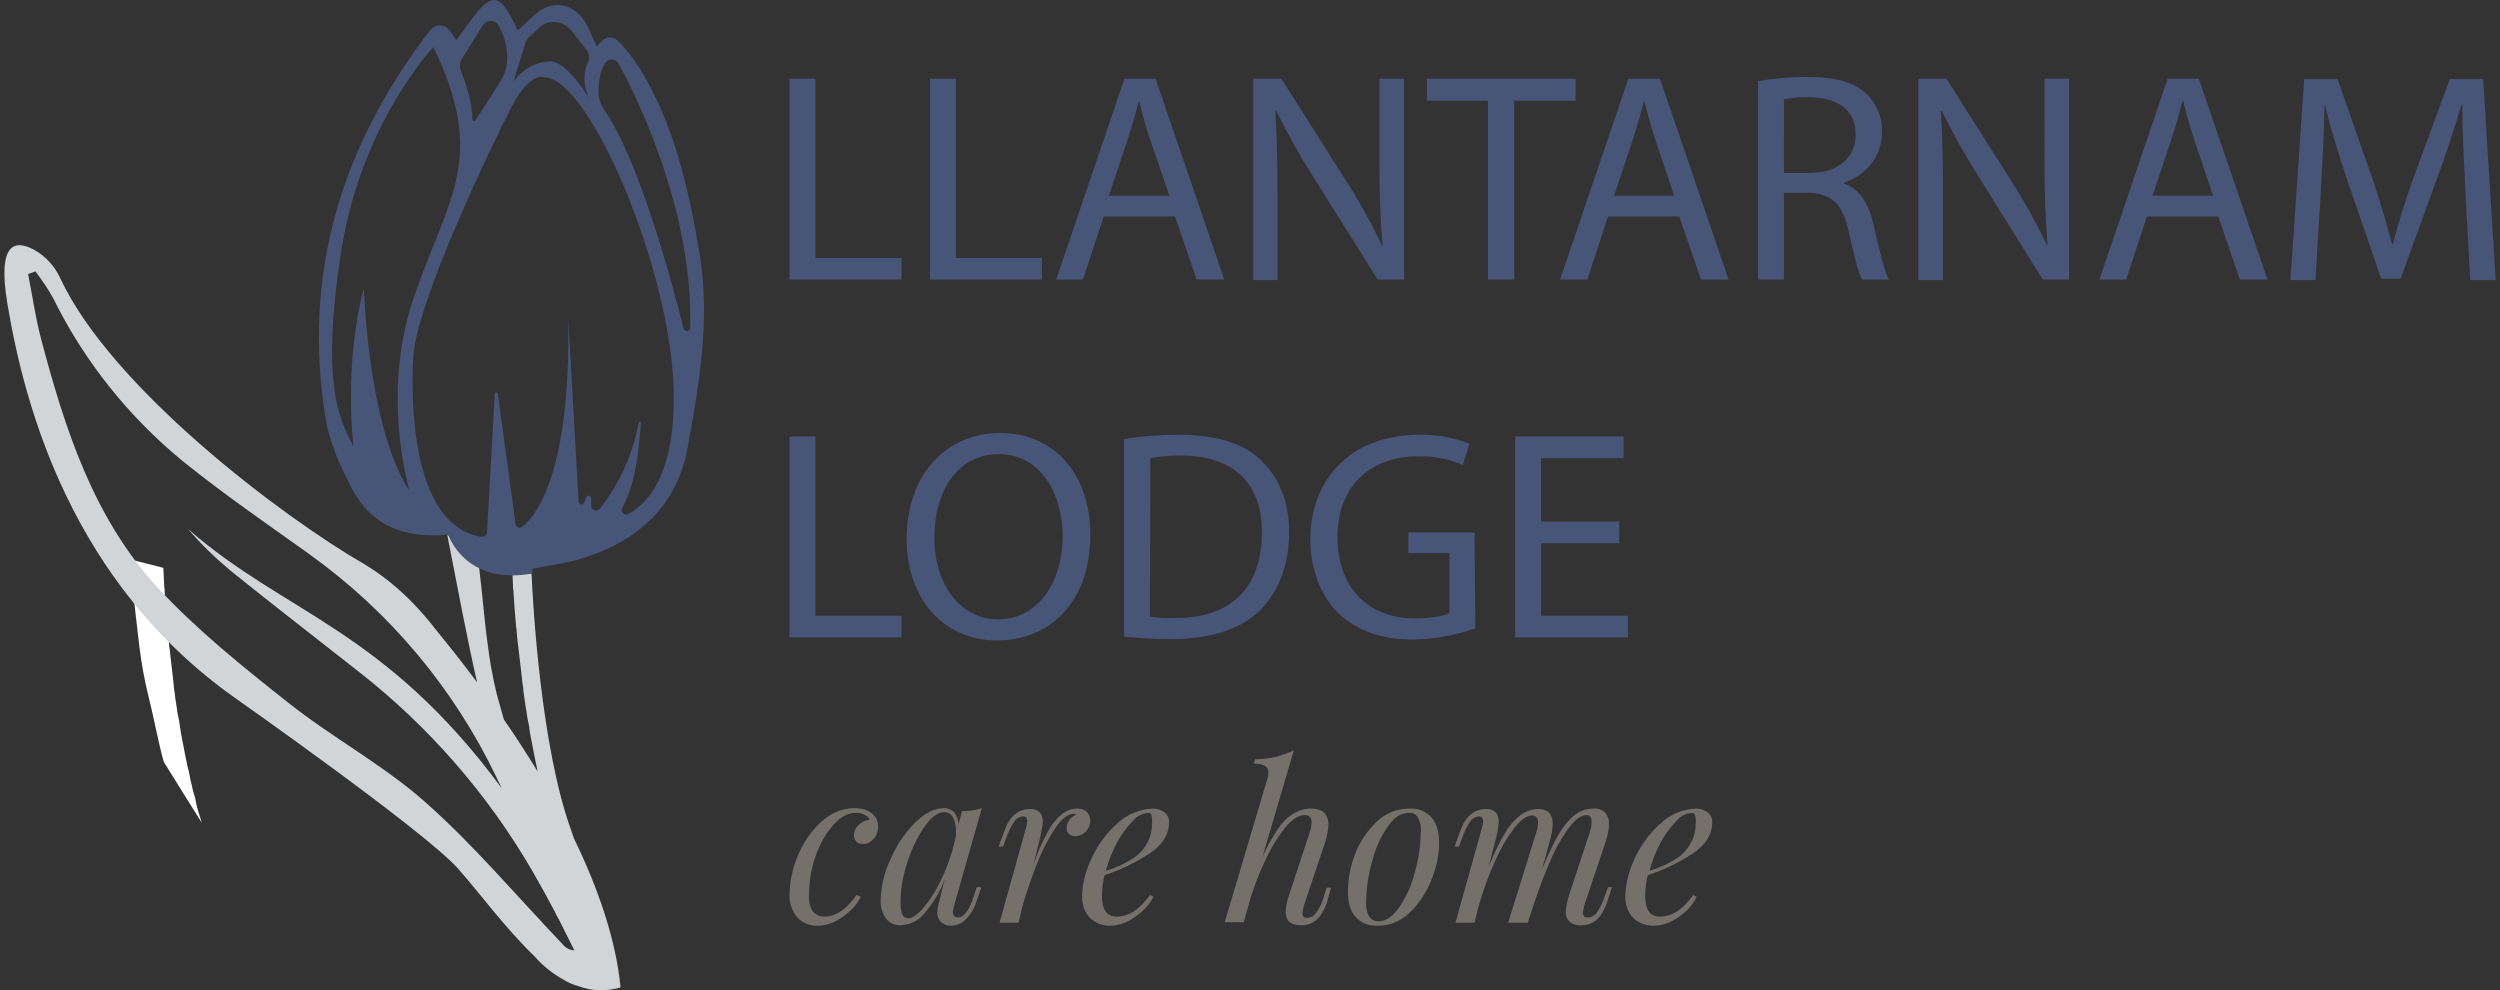 <?xml version="1.0" encoding="utf-8"?>
<!-- Generator: Adobe Illustrator 20.0.0, SVG Export Plug-In . SVG Version: 6.00 Build 0)  -->
<svg version="1.1" id="Layer_1" xmlns="http://www.w3.org/2000/svg" xmlns:xlink="http://www.w3.org/1999/xlink" x="0px" y="0px"
	 viewBox="0 0 578.5 229.1" style="enable-background:new 0 0 578.5 229.1;" xml:space="preserve">
<rect x="0" y="0" width="578.5" height="229.1" fill="#333333" stroke="none"/>
<style type="text/css">
	.st0{fill:#475579;}
	.st1{fill:#76706B;}
	.st2{fill:none;}
	.st3{fill:#FFFFFF;}
	.st4{fill:#D1D5D8;}
</style>
<title>llantarnam</title>
<path class="st0" d="M182.7,18.2h6v41.5h19.9v5h-25.9V18.2z"/>
<path class="st0" d="M215.2,18.2h6v41.5h19.9v5h-25.9V18.2z"/>
<path class="st0" d="M255.4,50.1l-4.8,14.6h-6.2l15.8-46.5h7.2l15.9,46.5h-6.4l-5-14.6H255.4z M270.6,45.3L266,31.9
	c-1-3-1.7-5.8-2.4-8.5h-0.1c-0.7,2.8-1.5,5.6-2.4,8.4l-4.5,13.5H270.6z"/>
<path class="st0" d="M290,64.7V18.2h6.5l14.9,23.5c3.1,4.8,5.9,9.9,8.4,15.1l0.1-0.1c-0.5-6.2-0.7-11.9-0.7-19.1V18.2h5.7v46.5h-6.1
	l-14.8-23.6c-3.2-5-6.1-10.2-8.7-15.5l-0.2,0.1c0.4,5.9,0.5,11.5,0.5,19.2v19.9H290z"/>
<path class="st0" d="M344.3,23.3h-14.1v-5.1h34.4v5.1h-14.2v41.4h-6.1L344.3,23.3z"/>
<path class="st0" d="M372.1,50.1l-4.8,14.6H361l15.8-46.5h7.3l15.9,46.5h-6.4l-5-14.6H372.1z M387.4,45.3l-4.5-13.4
	c-1-3-1.7-5.8-2.4-8.5h-0.1c-0.7,2.8-1.5,5.6-2.4,8.4l-4.5,13.5H387.4z"/>
<path class="st0" d="M406.8,18.8c3.8-0.7,7.7-1,11.5-1c6.4,0,10.6,1.2,13.5,3.8c2.4,2.3,3.8,5.5,3.7,8.8c0,6.1-3.9,10.2-8.8,11.9
	v0.2c3.6,1.2,5.7,4.5,6.8,9.4c1.5,6.5,2.6,11,3.6,12.8h-6.2c-0.8-1.3-1.8-5.3-3.1-11.1c-1.4-6.4-3.9-8.8-9.3-9h-5.7v20.1h-6V18.8z
	 M412.8,40h6.1c6.4,0,10.5-3.5,10.5-8.8c0-6-4.4-8.6-10.7-8.7c-2-0.1-4,0.1-5.9,0.5V40z"/>
<path class="st0" d="M443.9,64.7V18.2h6.5l14.9,23.5c3.1,4.8,5.9,9.9,8.4,15.1l0.1-0.1c-0.5-6.2-0.7-11.9-0.7-19.1V18.2h5.7v46.5
	h-6.1L458,41.1c-3.2-5-6.1-10.2-8.7-15.5l-0.2,0.1c0.4,5.9,0.5,11.5,0.5,19.2v19.9H443.9z"/>
<path class="st0" d="M496.8,50.1L492,64.7h-6.2l15.8-46.5h7.2l15.9,46.5h-6.4l-5-14.6H496.8z M512.1,45.3l-4.5-13.4
	c-1-3-1.7-5.8-2.4-8.5H505c-0.7,2.8-1.5,5.6-2.4,8.4l-4.5,13.5H512.1z"/>
<path class="st0" d="M570.5,44.3c-0.3-6.5-0.8-14.3-0.7-20.1h-0.2c-1.6,5.4-3.5,11.3-5.9,17.7l-8.2,22.6h-4.5l-7.6-22.1
	c-2.2-6.5-4.1-12.6-5.4-18.1h-0.1c-0.1,5.8-0.5,13.6-0.9,20.6l-1.2,19.9H530l3.2-46.5h7.7l7.9,22.5c1.9,5.7,3.5,10.8,4.7,15.7h0.2
	c1.2-4.7,2.8-9.8,4.9-15.7l8.3-22.5h7.7l2.9,46.5h-5.9L570.5,44.3z"/>
<path class="st0" d="M182.7,101h6v41.5h19.9v5h-25.9V101z"/>
<path class="st0" d="M252.3,123.7c0,16-9.7,24.5-21.6,24.5c-12.3,0-20.9-9.5-20.9-23.6c0-14.8,9.2-24.4,21.6-24.4
	C244.1,100.2,252.3,109.9,252.3,123.7z M216.2,124.5c0,9.9,5.4,18.8,14.8,18.8s14.9-8.8,14.9-19.3c0-9.3-4.8-18.9-14.8-18.9
	S216.2,114.3,216.2,124.5L216.2,124.5z"/>
<path class="st0" d="M260.1,101.6c4.2-0.7,8.5-1,12.8-1c8.6,0,14.8,2,18.8,5.8s6.6,9.2,6.6,16.7c0,7.5-2.4,13.8-6.7,18.1
	s-11.5,6.7-20.6,6.7c-3.6,0-7.3-0.2-10.9-0.6L260.1,101.6z M266.1,142.7c2,0.3,4,0.4,6.1,0.3c12.8,0,19.8-7.2,19.8-19.7
	c0.1-11-6.1-17.9-18.8-17.9c-2.3,0-4.7,0.2-7,0.6L266.1,142.7z"/>
<path class="st0" d="M341.4,145.4c-4.6,1.6-9.4,2.5-14.3,2.6c-7,0-12.8-1.8-17.4-6.1c-4-3.9-6.5-10.1-6.5-17.3
	c0.1-13.9,9.6-24,25.2-24c4-0.1,7.9,0.6,11.6,2.1l-1.5,4.9c-3.2-1.4-6.7-2.1-10.3-2c-11.3,0-18.7,7-18.7,18.7s7.1,18.8,17.9,18.8
	c3.9,0,6.6-0.6,8-1.2v-13.9h-9.5v-4.8h15.3L341.4,145.4z"/>
<path class="st0" d="M374.7,125.7h-18.1v16.8h20.1v5h-26.1V101h25.1v5h-19.1v14.7h18.1V125.7z"/>
<path class="st1" d="M196.8,210.7c-1,1-2.2,1.8-3.5,2.5c-1.2,0.6-2.6,1-4,1c-1.8,0.1-3.6-0.6-4.8-1.9c-1.3-1.5-1.9-3.5-1.8-5.5
	c0.1-3,0.7-6,1.9-8.7c1.2-3,3-5.7,5.4-7.9c2.1-2,4.9-3.2,7.8-3.2c0.9,0,1.9,0.2,2.7,0.5c0.8,0.3,1.5,0.8,2,1.5
	c0.5,0.7,0.7,1.4,0.7,2.3c0,0.7-0.2,1.3-0.4,1.9c-0.3,0.6-0.7,1.1-1.3,1.5c-0.5,0.4-1.2,0.6-1.9,0.6c-0.6,0-1.1-0.2-1.5-0.6
	c-0.3-0.4-0.5-0.9-0.5-1.4c0-0.9,0.4-1.8,1.1-2.4c0.7-0.7,1.7-1.1,2.6-1.3c-0.8-1.1-2.1-1.6-3.4-1.5c-1.7,0-3.3,0.9-5,2.7
	c-1.8,2.1-3.2,4.5-4.1,7.1c-1.1,3-1.6,6.2-1.6,9.4c-0.1,1.3,0.2,2.6,0.9,3.6c0.6,0.8,1.6,1.2,2.6,1.2c2.7,0,5.2-1.7,7.5-5l1,0.4
	C198.6,208.7,197.8,209.8,196.8,210.7z"/>
<path class="st1" d="M227.1,205.3l-1.3,3.7c-0.5,1.5-1.4,2.9-2.6,4c-0.9,0.8-2,1.2-3.2,1.2c-0.6,0-1.1-0.1-1.6-0.4
	c-0.5-0.2-0.8-0.6-1.1-1c-0.3-0.5-0.4-1.1-0.4-1.8c0-0.5,0.1-1,0.2-1.5c0.1-0.5,0.2-1,0.4-1.5c0.1-0.5,0.2-0.8,0.2-0.9l0.9-3.6
	c-1.1,3-2.8,5.7-4.9,8.1c-1.3,1.5-3.2,2.4-5.2,2.5c-1.4,0.1-2.7-0.5-3.5-1.6c-0.9-1.3-1.3-2.8-1.2-4.4c0.1-3.1,0.8-6.2,2.2-9.1
	c1.3-3.2,3.2-6,5.6-8.5c2.3-2.3,4.6-3.5,7-3.5c0.8,0,1.6,0.4,2.2,1c0.6,0.8,1,1.8,1,2.8l0.8-3.1c1.6,0,3.1-0.2,4.6-0.7l-6.3,22.1
	c-0.2,0.6-0.3,1.2-0.4,1.9c0,0.8,0.4,1.3,1.1,1.3c1.5,0,2.7-1.7,3.8-5.1l0.6-1.9L227.1,205.3z M221.2,192.3c0.1-1.1-0.2-2.2-0.7-3.2
	c-0.4-0.7-1.2-1.2-2-1.2c-1.4,0-2.9,1.1-4.5,3.3c-1.7,2.5-3.1,5.3-4,8.2c-1,3-1.6,6.1-1.6,9.2c-0.1,1,0.1,2,0.4,3
	c0.2,0.5,0.7,0.9,1.3,0.9c0.9,0,2-0.7,3.3-2.1c1.5-1.7,2.8-3.6,3.8-5.7c1.3-2.4,2.3-5,3.1-7.6l0.9-3.6
	C221.2,192.9,221.2,192.5,221.2,192.3z"/>
<path class="st1" d="M242.4,192.6c0.8-1.6,1.9-3,3.3-4.2c1-0.8,2.3-1.3,3.6-1.3c0.8,0,1.6,0.2,2.2,0.8c0.5,0.5,0.8,1.3,0.8,2
	c0,0.6-0.2,1.3-0.5,1.8c-0.3,0.5-0.8,1-1.3,1.3c-0.5,0.3-1.1,0.5-1.7,0.5c-0.5,0-1-0.1-1.4-0.5c-0.4-0.3-0.6-0.8-0.6-1.3
	c0-1.4,0.9-2.7,2.3-3.2c-0.2-0.1-0.4-0.2-0.6-0.2c-1.2,0-2.5,0.9-3.8,2.6c-1.6,2.3-3,4.8-4.1,7.4c-1.5,3.6-2.8,7.3-3.9,11l-1,4.2
	h-4.4l6-21.5c0.2-0.6,0.3-1.3,0.4-2c0-0.8-0.3-1.1-1-1.1c-0.8,0.1-1.6,0.5-2,1.2c-0.8,1.2-1.4,2.5-1.9,3.9l-0.7,1.9h-1l1.3-3.6
	c1.2-3.4,3.2-5.1,6-5.1c1.9,0,2.9,1,2.9,2.9c0,0.6-0.1,1.1-0.2,1.7c-0.1,0.6-0.3,1.4-0.5,2.4l-1.6,6.4
	C239.9,197.7,241,195.1,242.4,192.6z"/>
<path class="st1" d="M264.5,210.7c-1,1-2.2,1.8-3.5,2.5c-1.2,0.6-2.6,1-4,1c-1.8,0.1-3.6-0.6-4.8-1.8c-1.3-1.4-1.9-3.3-1.8-5.2
	c0.1-3,0.9-5.9,2.2-8.6c1.4-3.1,3.5-5.9,6-8.1c2.2-2.1,5.2-3.3,8.2-3.4c1,0,1.9,0.3,2.7,0.9c0.7,0.6,1.1,1.5,1,2.4
	c0,2.7-1.5,5.1-4.5,7.1c-3.2,2.1-6.7,3.8-10.4,5c-0.4,1.6-0.6,3.2-0.6,4.8c0,3.2,1.1,4.8,3.4,4.8c2.8,0,5.4-1.7,7.7-5l0.8,0.4
	C266.3,208.7,265.5,209.8,264.5,210.7z M262.2,189.9c-1.5,1.5-2.7,3.2-3.7,5c-1.1,2.1-2,4.3-2.6,6.6c2.4-0.7,4.7-1.8,6.8-3.2
	c1.2-0.9,2.2-2.1,2.9-3.5c0.7-1.4,1-2.9,1-4.5c0-0.6,0-1.2-0.2-1.8c-0.1-0.3-0.3-0.4-0.6-0.4C264.4,188.2,263.1,188.8,262.2,189.9
	L262.2,189.9z"/>
<path class="st1" d="M307,209c-1.2,3.4-3.2,5.2-6,5.1c-2.3,0-3.5-1-3.5-3.1c0.1-1.3,0.3-2.7,0.8-3.9l4.7-14.3
	c0.3-0.8,0.5-1.6,0.5-2.5c0-1.1-0.5-1.7-1.6-1.7c-1.2,0-2.6,0.8-4,2.3c-1.7,2-3.1,4.2-4.3,6.5c-1.6,3.1-2.9,6.4-4,9.7l-1.8,6.3h-4.4
	l9.9-33.3c0.1-0.4,0.2-0.9,0.2-1.4c0-0.6-0.3-1.2-0.8-1.5c-0.8-0.4-1.7-0.5-2.6-0.5l0.3-1c3.1,0,6.2-0.7,9-2.1l-7.3,24.8
	c1-2.3,2.2-4.5,3.6-6.6c1-1.4,2.2-2.7,3.7-3.6c1.2-0.7,2.6-1.1,4-1.1c2.7,0,4,1.3,4,3.8c-0.1,1.3-0.3,2.6-0.7,3.8l-4.9,14.6
	c-0.2,0.6-0.3,1.3-0.4,1.9c-0.1,0.5,0.2,1.1,0.8,1.2c0.1,0,0.3,0,0.4,0c0.8-0.1,1.5-0.5,1.9-1.1c0.9-1.2,1.5-2.6,1.9-4l0.6-1.9h1
	L307,209z"/>
<path class="st1" d="M313.5,197.8c1.1-2.9,2.8-5.5,5-7.6c2-2,4.8-3.1,7.7-3.1c1.9-0.1,3.7,0.6,5,2c1.2,1.3,1.8,3.3,1.8,5.9
	c0,2.9-0.6,5.7-1.7,8.4c-1.1,2.9-2.8,5.5-5,7.7c-2,2-4.8,3.2-7.6,3.1c-1.9,0.1-3.7-0.6-5-2c-1.2-1.3-1.8-3.3-1.8-5.9
	C311.9,203.4,312.5,200.5,313.5,197.8z M321.1,191.3c-1.7,2.5-2.9,5.2-3.6,8.1c-0.9,3-1.3,6.2-1.4,9.4c0,2.9,1,4.4,2.9,4.4
	c1.7,0,3.3-1.1,4.8-3.3c1.7-2.5,2.9-5.2,3.6-8.1c0.9-3.1,1.3-6.2,1.4-9.4c0.1-1.1-0.2-2.3-0.7-3.3c-0.5-0.7-1.3-1.1-2.1-1
	C324.2,188.1,322.6,189.1,321.1,191.3L321.1,191.3z"/>
<path class="st1" d="M371.8,209c-1.2,3.4-3.2,5.2-6,5.1c-1.2,0.1-2.4-0.4-3.1-1.4c-0.3-0.5-0.4-1.1-0.4-1.7c0.1-1.3,0.4-2.7,0.8-3.9
	l4.7-14.3c0.3-0.9,0.5-1.7,0.5-2.6c0-1-0.4-1.6-1.1-1.6c-1.3,0-2.7,1-4.2,3c-1.9,2.6-3.4,5.4-4.6,8.4c-1.7,4-3.2,8.2-4.5,12.4v-0.2
	l-0.3,1.3H349l6.4-20.6c0.3-0.8,0.5-1.7,0.5-2.6c0-1.1-0.5-1.6-1.4-1.6c-1.2,0-2.6,1-4.1,2.9c-1.8,2.4-3.3,5-4.5,7.8
	c-1.6,3.5-2.9,7.2-3.9,10.9l-0.8,3.2h-4.4l6-21.5c0.2-0.6,0.3-1.2,0.4-1.8c0-0.8-0.3-1.3-1-1.3c-0.8,0.1-1.6,0.5-2,1.2
	c-0.8,1.2-1.4,2.5-1.9,3.9l-0.7,1.9h-1l1.3-3.6c1.2-3.4,3.2-5.1,6-5.1c1.9,0,2.9,1,2.9,3c-0.1,1.4-0.3,2.7-0.7,4l-1.6,6.3
	c1.1-2.7,2.3-5.3,3.8-7.8c0.9-1.6,2.2-3.1,3.7-4.2c1.2-0.8,2.6-1.3,4-1.3c2.2,0,3.3,1.2,3.3,3.5c-0.1,1.4-0.3,2.7-0.7,4l-1.8,6.6
	c1.1-2.9,2.4-5.6,3.9-8.3c1-1.7,2.2-3.2,3.8-4.5c1.2-0.9,2.7-1.4,4.3-1.4c1-0.1,2,0.3,2.7,1c0.6,0.8,0.9,1.7,0.8,2.7
	c0,1.3-0.3,2.6-0.7,3.8l-4.9,14.6c-0.2,0.6-0.3,1.3-0.4,1.9c-0.1,0.5,0.2,1.1,0.8,1.2c0.1,0,0.3,0,0.4,0c0.8,0,1.5-0.5,2-1.1
	c0.8-1.2,1.5-2.6,1.9-4l0.7-1.9h0.9L371.8,209z"/>
<path class="st1" d="M390.3,210.7c-1,1-2.2,1.8-3.5,2.5c-1.2,0.6-2.6,1-4,1c-1.8,0.1-3.6-0.6-4.9-1.8c-1.3-1.4-1.9-3.3-1.8-5.2
	c0.1-3,0.9-5.9,2.2-8.6c1.4-3.1,3.5-5.9,6-8.1c2.2-2.1,5.2-3.3,8.2-3.4c1,0,1.9,0.3,2.7,0.9c0.7,0.6,1.1,1.5,1,2.4
	c0,2.7-1.5,5.1-4.5,7.1c-3.2,2.1-6.7,3.8-10.4,5c-0.4,1.6-0.6,3.2-0.6,4.8c0,3.2,1.1,4.8,3.4,4.8c2.8,0,5.4-1.7,7.7-5l0.8,0.4
	C392.1,208.7,391.2,209.8,390.3,210.7z M388,189.9c-1.5,1.5-2.7,3.2-3.7,5c-1.1,2.1-2,4.3-2.6,6.6c2.4-0.7,4.7-1.8,6.8-3.2
	c1.2-0.9,2.2-2.1,2.9-3.5c0.7-1.4,1-2.9,1-4.5c0-0.6,0-1.2-0.2-1.8c-0.1-0.3-0.3-0.4-0.6-0.4C390.2,188.2,388.9,188.8,388,189.9
	L388,189.9z"/>
<path class="st2" d="M106.9,24c0.2,1.1,0.3,2.3,0.4,3.4C107.2,26.3,107.1,25.2,106.9,24z"/>
<path class="st2" d="M99.9,9.8c0.3-0.3,0.7-0.5,1-0.7C100.6,9.3,100.2,9.5,99.9,9.8z"/>
<path class="st2" d="M105.1,15.8c0.1,0.2,0.2,0.5,0.2,0.7C105.2,16.3,105.1,16.1,105.1,15.8z"/>
<path class="st2" d="M86.8,33.5c1.3-3.2,2.8-6.4,4.4-9.5C89.6,27.2,88.1,30.3,86.8,33.5z"/>
<path class="st2" d="M102,8.3L102,8.3c0.5,1.2,1,2.3,1.5,3.4C102.9,10.7,102.4,9.5,102,8.3z"/>
<path class="st2" d="M79.2,84.9c-0.2-2-0.3-4-0.4-6C78.9,80.9,79,82.9,79.2,84.9z"/>
<path class="st2" d="M80.8,53.2c1.4-6.7,3.4-13.3,6-19.6C84.2,39.9,82.2,46.4,80.8,53.2z"/>
<path class="st2" d="M79.3,63.3c0.4-3.4,0.9-6.8,1.5-10.2C80.2,56.5,79.6,59.9,79.3,63.3z"/>
<path class="st2" d="M94,102.6c-0.4-1.9-0.8-3.7-1.1-5.6c-0.6-3.5-0.8-7.1-0.7-10.7c-0.1,3.6,0.1,7.2,0.7,10.8
	C93.2,98.9,93.6,100.8,94,102.6z"/>
<path class="st2" d="M85.8,75.1v-0.4V75.1z"/>
<path class="st2" d="M92.3,86.3c0.1-2.2,0.3-4.5,0.6-6.7C92.5,81.8,92.3,84.1,92.3,86.3z"/>
<path class="st2" d="M83.4,99.4L83.4,99.4c-0.8-4.7-1.2-9.5-1.2-14.3C82.3,89.9,82.7,94.7,83.4,99.4z"/>
<path class="st2" d="M102.8,107.9c-0.3-0.7-0.7-1.3-1-2C102.1,106.6,102.5,107.3,102.8,107.9z"/>
<path class="st2" d="M80.5,93c0.1,0.3,0.2,0.7,0.4,1c0.1,0.2,0.1,0.4,0.2,0.5C81,94.4,81,94.2,80.9,94C80.8,93.7,80.7,93.3,80.5,93z
	"/>
<path class="st2" d="M107.4,32.6c0.1-1.1,0.1-2.3,0-3.4C107.5,30.3,107.5,31.4,107.4,32.6z"/>
<path class="st2" d="M99.9,9.8c-0.2,0.1-0.3,0.3-0.4,0.5c-3,4.4-5.8,9-8.3,13.8c2.5-4.8,5.2-9.4,8.3-13.8
	C99.6,10.1,99.7,9.9,99.9,9.8z"/>
<path class="st2" d="M107.3,34.3c-0.1,1.1-0.3,2.1-0.5,3.1C107,36.4,107.2,35.4,107.3,34.3z"/>
<path class="st2" d="M118.2,13.2v0.1C118.2,13.3,118.2,13.2,118.2,13.2z"/>
<path class="st2" d="M145.6,37.8c-0.8-1.9-1.6-3.9-2.5-5.8C144,33.9,144.8,35.8,145.6,37.8z"/>
<path class="st2" d="M130.7,1.6L130.7,1.6c0.2,0.4,0.3,0.7,0.5,1.1C131.1,2.3,130.9,1.9,130.7,1.6z"/>
<path class="st2" d="M139.8,24.4c-0.6-1.1-1-2.3-1.5-3.5C138.8,22.1,139.3,23.3,139.8,24.4z"/>
<path class="st2" d="M131.9,3.9c0.7,1.2,1.2,2.4,1.6,3.7C133.1,6.4,132.6,5.1,131.9,3.9z"/>
<path class="st2" d="M154.9,60.3c-1-2.4-2-4.8-2.9-7.2C152.9,55.5,153.9,57.9,154.9,60.3z"/>
<path class="st2" d="M157.4,66.9c-0.8-19.9-4.9-38.9-15.8-56.7l0,0C152.5,28,156.6,47,157.4,66.9z"/>
<path class="st2" d="M86.6,82.3c-0.1-0.6-0.2-1.2-0.2-1.9C86.4,81.1,86.5,81.7,86.6,82.3z"/>
<path class="st2" d="M155.4,64.4c-0.1-0.4-0.3-0.7-0.4-1.1C155.1,63.7,155.2,64.1,155.4,64.4z"/>
<path class="st2" d="M133.7,8.3c0,0.1,0.1,0.3,0.1,0.4C133.8,8.6,133.8,8.5,133.7,8.3z"/>
<path class="st2" d="M137.9,18.2c0-0.6,0.1-1.2,0.2-1.7C137.9,17.1,137.9,17.6,137.9,18.2z"/>
<path class="st2" d="M109.4,20.5c0.8,1.2,2,2,3.3,2.6C111.3,22.6,110.2,21.7,109.4,20.5z"/>
<path class="st2" d="M113.4,23.2L113.4,23.2c1.5-0.1,3.6-2.5,4.2-4.3C117,20.8,114.9,23.1,113.4,23.2z"/>
<path class="st2" d="M94,102.6c0.3,1.5,0.7,2.9,1,4.4C94.7,105.6,94.4,104.1,94,102.6z"/>
<path class="st2" d="M91.3,101.7l-0.1-0.1L91.3,101.7z"/>
<path class="st2" d="M101.4,104.7c-0.2-0.6-0.5-1.3-0.7-1.9C100.9,103.4,101.1,104.1,101.4,104.7z"/>
<path class="st2" d="M108.4,18.3c0.1,0.3,0.2,0.6,0.2,0.8c0.1,0.2,0.2,0.5,0.3,0.7c-0.1-0.2-0.2-0.5-0.3-0.7
	C108.5,18.8,108.4,18.6,108.4,18.3z"/>
<path class="st2" d="M116.8,7c0.3,0.8,0.6,1.6,0.8,2.3C117.4,8.6,117.1,7.8,116.8,7z"/>
<path class="st2" d="M122.1,11.2l2.7,0.4L122.1,11.2z"/>
<path class="st2" d="M122.9,16.7c0.4-0.6,0.9-1.2,1.4-1.7C123.8,15.5,123.3,16.1,122.9,16.7z"/>
<path class="st2" d="M147.8,78.6L147.8,78.6c2.5,8.5,2.5,17.5,0.1,26C150.3,96.1,150.2,87.1,147.8,78.6z"/>
<path class="st2" d="M154.6,85.3c-0.1-3.4-0.4-6.8-1.1-10.2c-0.8-4.2-1.7-8.4-2.7-12.5c1,4.1,2,8.3,2.7,12.5
	C154.2,78.5,154.5,81.9,154.6,85.3z"/>
<path class="st2" d="M140.4,33.5l0.2,0.4L140.4,33.5z"/>
<path class="st2" d="M142.6,38.3c0.6,1.3,1.1,2.6,1.6,3.9C143.7,40.9,143.2,39.6,142.6,38.3z"/>
<path class="st2" d="M139.7,99.2l-0.5,4.7L139.7,99.2z"/>
<path class="st2" d="M128.7,15c-1.6-1.3-2.9-1.3-4.3,0C125.9,13.7,127.2,13.7,128.7,15z"/>
<path class="st2" d="M147.8,82.7L147.8,82.7z"/>
<path class="st2" d="M144.8,113.5c1.8-2,3.3-4.2,4.6-6.6C148.1,109.3,146.5,111.5,144.8,113.5z"/>
<path class="st2" d="M138.7,109.2c1.3-1.4,2.4-2.9,3.5-4.6C141.1,106.2,139.9,107.7,138.7,109.2z"/>
<path class="st2" d="M135.4,106.9l3.4-7.9l0.3,0.1l-0.3-0.1L135.4,106.9z"/>
<path class="st2" d="M149.1,56.3c0.2,0.8,0.5,1.6,0.7,2.4C149.6,57.8,149.3,57,149.1,56.3z"/>
<path class="st2" d="M132.5,71.7h-1.6c-0.6,15.2,0.1,30.7-8.7,44.1l-1.8,0.3l0,0l1.8-0.3c8.8-13.4,8.1-28.9,8.7-44.1L132.5,71.7z"/>
<path class="st2" d="M135.7,24.7c1,1.7,1.9,3.4,2.8,5.1C137.6,28.1,136.7,26.4,135.7,24.7z"/>
<path class="st2" d="M107.9,44.4c1.3-2.7,2.7-5.3,4.1-7.9C110.5,39.2,109.2,41.8,107.9,44.4z"/>
<path class="st2" d="M111.5,90.9l1.3,27.1c-2.5-1.3-4.7-3-6.5-5c1.9,2,4.1,3.7,6.5,5L111.5,90.9l0.4,0.1l4.3,12.8L112,90.9
	L111.5,90.9z"/>
<path class="st2" d="M129.5,15.7c0.5,0.5,0.9,1.1,1.3,1.6C130.5,16.7,130,16.2,129.5,15.7z"/>
<path class="st2" d="M101.7,58.6c-5,14.3-5.8,29.1-1,44.2l0,0C95.9,87.7,96.6,72.9,101.7,58.6z"/>
<path class="st3" d="M100.7,102.7L100.7,102.7z"/>
<path class="st4" d="M118.8,135.1c0,0.4,0,0.9,0.1,1.3C118.9,136,118.8,135.6,118.8,135.1z"/>
<path class="st3" d="M31.4,142.3c0.3,2.3,0.5,4.6,0.8,6.9c0.5,4.1,1.2,8.1,2.2,12.1c1.1,4.3,2.3,10.8,3.5,15c3,4.9,6.2,9.9,8.8,14.1
	l-0.9-2.9c-0.2-0.7-0.4-1.4-0.5-2.1s-0.3-1.3-0.5-1.9s-0.3-1.4-0.5-2.1s-0.3-1.3-0.4-1.9s-0.3-1.4-0.5-2.1c-0.2-1-0.4-1.9-0.6-2.9
	s-0.3-1.8-0.5-2.6c-0.1-0.7-0.3-1.4-0.4-2.1s-0.2-1.3-0.3-2s-0.2-1.4-0.4-2.2s-0.2-1.3-0.3-1.9c-0.2-1.2-0.4-2.4-0.5-3.5
	c-0.1-0.6-0.2-1.1-0.2-1.7c-0.1-0.9-0.2-1.8-0.3-2.7c-0.1-0.6-0.1-1.1-0.2-1.7c-0.1-0.9-0.2-1.8-0.3-2.6c0-0.5-0.1-1-0.2-1.6
	c-0.1-1.3-0.3-2.7-0.4-4.1c0-0.2,0-0.5-0.1-0.7c-0.1-1.2-0.2-2.4-0.3-3.6c0-0.5-0.1-0.9-0.1-1.4c-0.1-1-0.1-2-0.2-3.1
	c0-0.4,0-0.9-0.1-1.3c-0.1-1.4-0.1-2.8-0.2-4.3l0,0l-3.5-0.9l-2-0.5l-2.4-0.6C30.5,133.9,30.9,138.2,31.4,142.3z"/>
<path class="st4" d="M143.6,228.5c-1.1-11.3-5.3-23.2-10.8-34.5c-0.2-0.5-0.3-1-0.5-1.5c-7.2-19.5-9-53.2-9.3-59.7l-19.5-9
	c2.6,13.3,4.6,24,6.9,34.1c-3.7-5-7.1-9.2-9.7-12.4c-1.6-2.1-3.4-4.1-5.2-6l0,0c-3.3-3.4-7-6.4-11.1-8.9
	C65.1,119.5,25.8,89.7,14,64.5c-1.3-2.9-3.5-5.3-6.3-6.8c-4-2.1-8.4-1.9-6,12.5c4,24.1,15,64.5,52.4,91.1c0,0,44,30.9,51.8,39.6
	c4.4,4.9,11.2,14.1,17.8,20.4l0,0c1.9,2.2,4.2,4,6.7,5.4c1.1,0.7,2.3,1.2,3.5,1.5C137,229.4,140.4,229.4,143.6,228.5z M115,160.8
	c-1-4-1.7-8-2.2-12.1c-0.3-2.3-0.6-4.6-0.8-6.9c-0.4-4.2-0.9-8.5-1.4-12.8l0,0l2.4,0.6l2,0.5l3.5,0.9l0,0c0.1,1.4,0.1,2.9,0.2,4.3
	c0,0.4,0,0.9,0.1,1.3c0.1,1,0.1,2,0.2,3.1c0,0.5,0.1,0.9,0.1,1.4c0.1,1.2,0.2,2.4,0.3,3.6c0,0.2,0,0.5,0.1,0.7
	c0.1,1.3,0.2,2.7,0.4,4.1c0.1,0.5,0.1,1,0.2,1.6c0.1,0.9,0.2,1.8,0.3,2.6c0.1,0.6,0.1,1.1,0.2,1.7c0.1,0.9,0.2,1.8,0.3,2.7
	c0.1,0.6,0.2,1.1,0.2,1.7c0.2,1.2,0.3,2.4,0.5,3.5c0.1,0.6,0.2,1.3,0.3,1.9s0.2,1.4,0.4,2.2s0.2,1.3,0.3,2s0.3,1.4,0.4,2.1
	c0.2,0.9,0.3,1.8,0.5,2.6c0.2,1,0.4,1.9,0.6,2.9c0.1,0.5,0.2,1,0.3,1.5c-2.6-4.2-5.2-8.3-7.8-12C116,164.4,115.5,162.6,115,160.8z
	 M98.4,185.6c-9.7-8.6-21.5-14.9-31.7-23c-10.5-8.3-21.1-16.8-30.2-26.6c-14.9-16.2-21.5-36.8-27-57.6c-1.3-4.9-2-10-3-15l1.7-0.6
	c1.5,2,2.9,4,4.1,6.2c7.2,14.6,17.5,27.5,30.1,37.8c9.3,7.5,19.2,14.3,29,21.3l0.4,0.3c18.4,13.2,33.2,30.9,43,51.3l1.3,2.7
	c-27.3-37-50.1-40.3-72.6-60c3,3.5,6.3,6.7,9.9,9.7c9.8,7.9,19.8,15.6,29.7,23.4c16.1,12.6,29.7,28.2,40,45.9
	c1.8,3.1,3.5,6.2,5.2,9.4c0.3,0.6,0.6,1.3,1,1.9c1.2,2.4,2.4,4.8,3.6,7.2c-1.1,0-2.1-0.6-2.8-1.5
	C119.6,207.4,109.8,195.7,98.4,185.6L98.4,185.6z"/>
<path class="st0" d="M161.9,58.8c-2.5-14.8-5.7-29.3-13.5-42.4c-1.1-1.8-2.4-3.5-3.7-5.1c-1.9-2.4-3.8-4.3-6.6-0.5
	c-0.7-1.6-1.4-3-2-4.4c-2.8-6-8.7-7-13.2-2.2C122,5,120.7,6.2,119.9,7c-0.5-0.2-0.4-0.6-0.5-0.8c-3.8-8-5.6-8.2-10.8-1
	c-0.9,1.3-1.9,2.5-3,4.1L104,7c-0.9-1.2-2.5-1.5-3.8-0.6c-0.2,0.2-0.4,0.3-0.6,0.5l0,0C79,33.6,69.8,63.5,75.4,97.1
	c0.9,5.5,3.4,10.9,6,15.9c4.5,8.6,12.1,11.7,22.3,10.7c0,0,3.9,11.9,19.5,9c0-0.7,0-1.1,0-1.1c3.5-0.7,6.7-1.1,9.8-1.9
	c13.6-3.7,23.5-11.9,26.1-26C161.8,88.9,164.4,74,161.9,58.8z M121.6,9.9c0.2-0.6,0.5-1.1,1-1.5l2.2-2c2-1.9,5.2-1.7,7.1,0.3
	c0.1,0.2,0.3,0.3,0.4,0.5l3.4,4.3c0.6,0.8,0.8,1.8,0.4,2.7c-1.3,2.9-1.1,6.3,0.5,9c0,0-5.2-9-9.3-9c-3.3,0.1-6.4,1.8-8.3,4.5
	c0,0-0.1,0-0.1,0c0,0,0-0.1,0-0.1l0,0L121.6,9.9z M106.9,13.6l4.8-7.7c0.6-1,2-1.4,3-0.7c0.2,0.1,0.5,0.3,0.6,0.6
	c1.1,1.9,1.8,4,2,6.2c0.3,2.4-0.2,4.9-1.6,7l-5.7,8.9c-0.1,0.2-0.3,0.2-0.5,0.1c-0.1-0.1-0.2-0.2-0.2-0.3c0.1-4-1.8-9.3-2.8-11.7
	C106.3,15.2,106.4,14.3,106.9,13.6L106.9,13.6z M94.4,113.1C85.1,98,84.2,66.7,84.2,66.7c-4.8,18.1-2.4,36.6-2.4,36.6
	c-3.5-6.7-7.5-14.8-2.9-44.8s21.4-47.6,21.4-47.6c12.5,25.9,3.4,34.8-4.5,57.8c-6.9,19.9-2.5,39.4-1.2,44.3c0,0.1,0,0.2-0.1,0.2
	C94.5,113.2,94.4,113.2,94.4,113.1z M145.4,118.9c-0.5,0.3-1.1,0.1-1.4-0.4c-0.2-0.3-0.2-0.7,0-1c3.2-5.6,4-14.7,4.3-19.7
	c0-0.1-0.1-0.2-0.3-0.2c-0.1,0-0.2,0.1-0.2,0.2c-1.4,7.3-4.4,14.1-9,19.9c-0.4,0.5-1.1,0.6-1.6,0.2c-0.3-0.2-0.4-0.5-0.4-0.9v-1.7
	c0-0.3-0.3-0.6-0.6-0.6c-0.3,0-0.5,0.2-0.6,0.4l-0.5,1.3c-0.1,0.3-0.5,0.4-0.8,0.3c-0.2-0.1-0.3-0.3-0.4-0.5l-2.4-42.4
	c0.6,35.3-7.3,45.4-10.6,48.1c-0.4,0.3-1.1,0.3-1.4-0.2c-0.1-0.1-0.2-0.3-0.2-0.5l-4.1-30.1c0-0.2-0.2-0.3-0.4-0.3
	c-0.2,0-0.3,0.2-0.3,0.3l-1.8,32c0,0.7-0.6,1.2-1.3,1.1c-0.1,0-0.1,0-0.2,0c-16.5-3-16-32.9-15.6-41.4c0.7-12.9,18.6-50.1,22.9-58.3
	s7.6-6.6,7.6-6.6c10.5,0.4,29.5,45.4,29.8,73.1C156.2,110.3,149.5,116.8,145.4,118.9z M159.7,75.9c0,0.4-0.4,0.7-0.8,0.7
	c-0.3,0-0.6-0.2-0.7-0.5c-2.8-11.2-10.4-39.3-18.4-50.7c-0.8-1.2-1.3-2.6-1.3-4c0-2.1,0.3-5.1,1.6-6.9c0.6-0.8,1.8-1,2.6-0.3
	c0.2,0.2,0.4,0.4,0.5,0.6C147,21.7,160.5,48.8,159.7,75.9L159.7,75.9z"/>
</svg>
